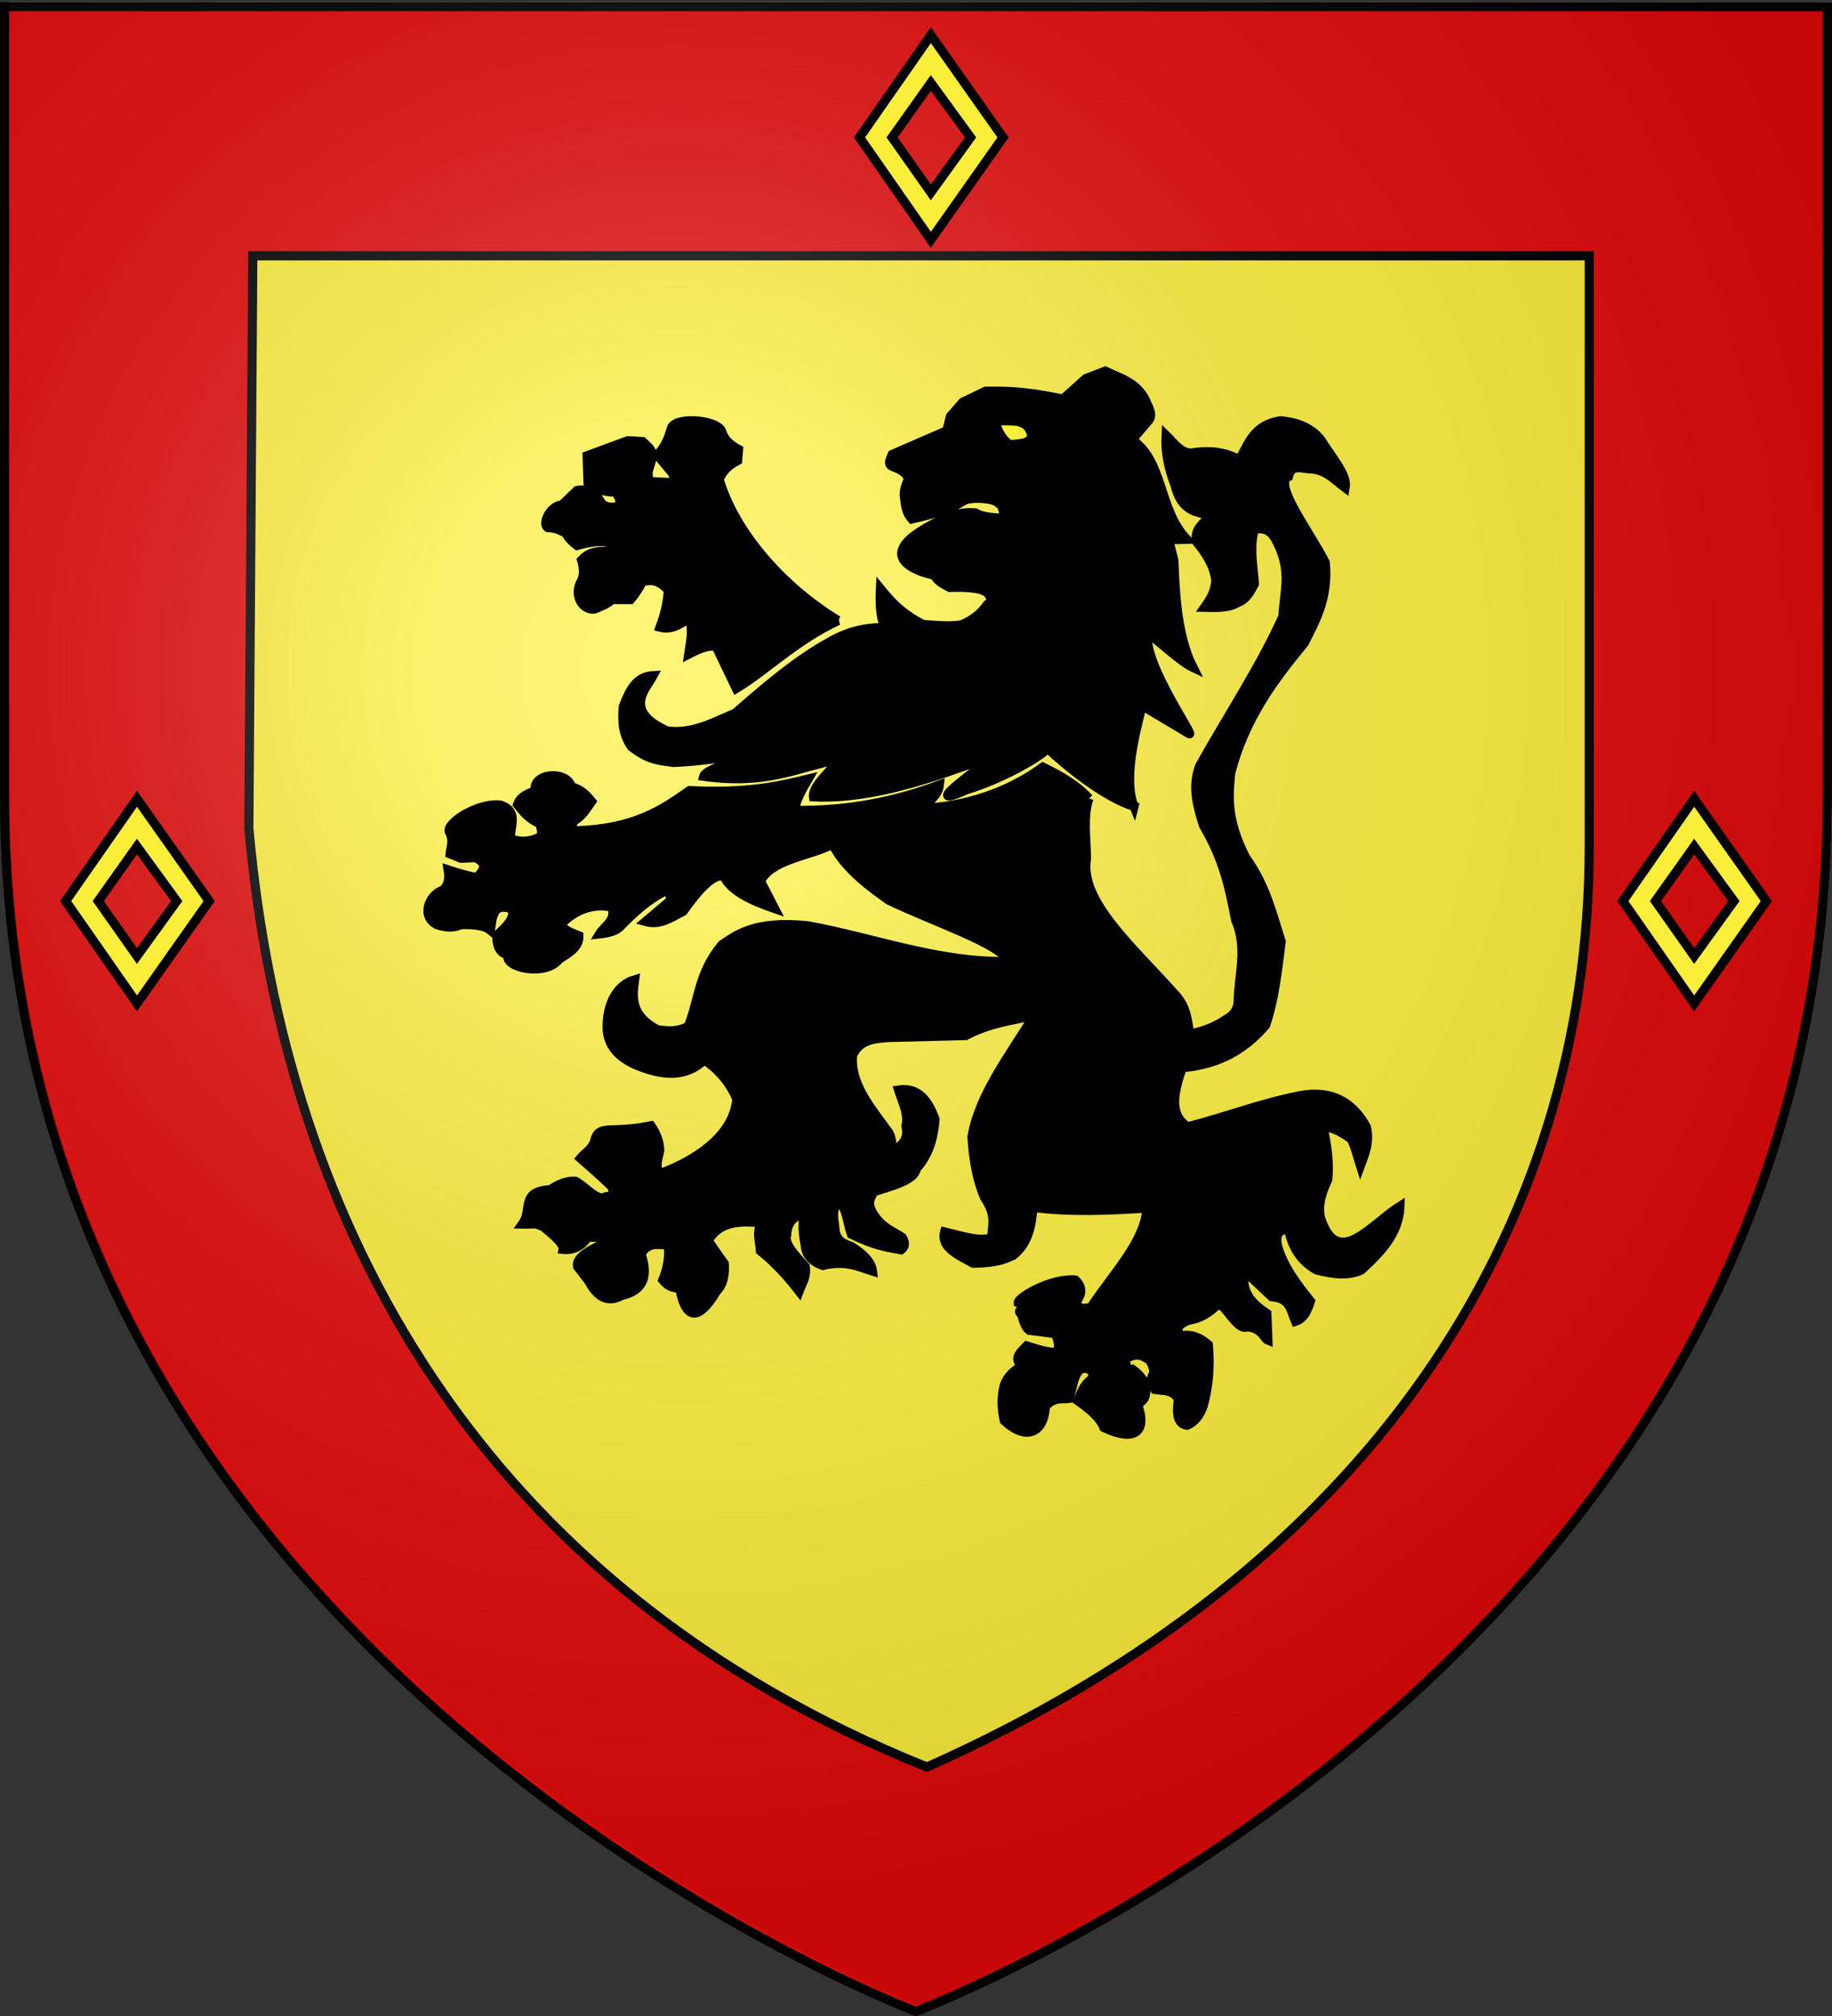 <svg xmlns="http://www.w3.org/2000/svg" xmlns:xlink="http://www.w3.org/1999/xlink" width="600" height="660" version="1.0"><rect width="100%" height="100%" fill="#333333" stroke="none"/><desc>Flag of Canton of Valais (Wallis)</desc><defs><radialGradient xlink:href="#b" id="c" cx="221.445" cy="226.331" r="300" fx="221.445" fy="226.331" gradientTransform="matrix(1.353 0 0 1.349 -79.13 -84.247)" gradientUnits="userSpaceOnUse"/><linearGradient id="b"><stop offset="0" style="stop-color:#fff;stop-opacity:.314"/><stop offset=".19" style="stop-color:#fff;stop-opacity:.251"/><stop offset=".6" style="stop-color:#6b6b6b;stop-opacity:.125"/><stop offset="1" style="stop-color:#000;stop-opacity:.125"/></linearGradient></defs><path d="M301.5 657S600 544.68 600 259.228V.676H3v258.552C3 544.68 301.5 657 301.5 657" style="fill:#fff;fill-opacity:1;fill-rule:evenodd;stroke:none;stroke-width:1px;stroke-linecap:butt;stroke-linejoin:miter;stroke-opacity:1"/><g style="fill:#e20909;fill-opacity:1"><path d="M300 658.5S1.5 546.18 1.5 260.728V2.176h597v258.552C598.5 546.18 300 658.5 300 658.5z" style="opacity:1;fill:#e20909;fill-opacity:1;fill-rule:evenodd;stroke:#000;stroke-width:3;stroke-linecap:butt;stroke-linejoin:miter;stroke-miterlimit:4;stroke-dasharray:none;stroke-opacity:1"/></g><path d="M303.582 578.5C448.194 514.118 520.5 403.077 520.5 276.89V83.743H82.791L81.5 271.114C93.212 401.787 157.729 519.86 303.582 578.5z" style="fill:#fdef3c;fill-opacity:1;fill-rule:evenodd;stroke:#000;stroke-width:3;stroke-linecap:butt;stroke-linejoin:miter;stroke-miterlimit:4;stroke-dasharray:none;stroke-opacity:1"/><path d="M300 658.5s298.5-112.32 298.5-397.772V2.176H1.5v258.552C1.5 546.18 300 658.5 300 658.5" style="opacity:1;fill:url(#c);fill-opacity:1;fill-rule:evenodd;stroke:none;stroke-width:1px;stroke-linecap:butt;stroke-linejoin:miter;stroke-opacity:1" transform="translate(1.5 -1.5)"/><path d="M891.394 263.979c-3.48-8.445.088-23.154 2.683-32.961l15.367 9.164c2.256 1.513-15.532-23.762-13.47-32.72 2.299 1.118 10.292 8.964 14.732 11.042-5.265-10.346-5.86-24.732-6.257-35.079l-1.729-6.725 5.931-.151c-9.335-9.852-7.427-25.385-17.863-32.59l5.594-6.574c1.22-2.07-.353-4.138-1.153-6.208-2.821-5.97-8.405-7.345-13.253-9.677l-6.338 2.435-7.491 6.725c-13.527-2.815-19.202-2.609-25.354-2.587l-7.491 3.622-4.034 4.655-1.152 4.656-17.863 7.76c-.67 1.637-1.876 3.435.576 4.138 1.995.806 3.915 1.702 4.778 3.862-1.097 2.161-1.754 4.323-1.32 6.484.286 2.331.545 4.668 2.329 6.663 20.43-4.623 13.64-6.564 21.44-6.792 4.456.166 6.078.508 8.067 2.587l1.177 4.116c-3.322-.457-6.643-.143-9.965-1.918-6.175-.477-10.886 2.104-15.558 4.656-19.523 10.97.64 15.517 2.305 15.724.862 2.005 3.004 2.989 4.947 4.022 6.54-.23 11.753.316 12.916 2.498 1.122 1.625.451 2.445-.576 3.104-2.006 2.967-4.874 5.159-8.51 6.662-4.202.656-8.405.148-12.607-.12-7.445-3.905-10.702-7.81-13.9-11.715-.208 4.528-.135 10.083 1.764 12.718-6.633-.109-12.758 1.383-18.305 4.688-10.88 5.89-21.603 15.123-30.948 23.31-7.185 3.04-14.148 6.98-22.368 5.842-14.675-6.597-6.966-13.686-4.61-18.106-5.39.266-7.602 4.577-9.76 10.163-.348 4.728-.243 8.809 2.642 13.053 6 4.821 9.972 4.553 13.83 5.205 9.318-.38 17.899-1.752 26.134-3.59-5.876 3.02-15.738 6.062-16.262 8.122 20.708 2.888 30.217-2.77 44.615-5.69-3 3.878-9.129 8.99-8.65 12.422 24.233 1.186 50.923-11.364 58.629-13.12-3.167 3.082-25.228 18.233-8.507 10.79 12.466-3.841 24.695-11.17 26.576-13.559-.819-.642 15.714 15.135 28.262 18.994z" style="fill:#000;fill-opacity:1;fill-rule:evenodd;stroke:#000;stroke-width:3;stroke-linecap:butt;stroke-linejoin:miter;stroke-miterlimit:4;stroke-dasharray:none;stroke-opacity:1" transform="translate(-520)"/><path d="M794.471 203.169c-18.745-11.416-33.898-29.27-38.943-46.201 1.008-2.592 3.023-4.651 6.046-6.208l.303-3.621c-2.477-1.33-4.568-2.99-5.442-5.69-1.03-4.13-15.78-5.26-16.628-1.035-.912 3.53-2.414 6.386-4.535 8.536l5.14 6.207.755 2.845-7.558-.258c-1.583-.88-1.315-2.155-1.36-3.363l1.511-4.914c-.011-2.108-1.76-3.472-3.325-4.915l-4.838-.258-13.302 4.914.302 8.794c2.083 1.706 4.592 3.106 9.07 3.104 2.753 4.203 1.149 5.174-2.116 4.915-3.08-.48-3.277-2.93-4.535-4.656-3.232-1.091-4.81-1.05-6.047-.776l-4.837 4.656c-4.225.44-6.657 6.451-4.686 7.5 2.215-.037 4.078.829 5.895 1.811.75 1.49 2.093 2.856 3.628 4.01 3.556-.954 6.92-1.581 9.675-1.165 2.596.707 2.943 1.709.302 3.104-5.434-.169-6.97 1.33-8.465 2.846q1.209 4.138 0 6.725c-2.822 4.692.23 9.79 4.232 9.311 2.028-.842 4.105-1.598 5.745-3.104h6.046c1.31-1.53 2.62-3.387 3.93-5.949 2.39-.252 4.53-1.2 8.466 2.845-.247 4.241-1.268 8.26-2.721 12.157 3.737.938 6.728-.997 9.674-3.104 1.2 4.722.288 7.79-.302 11.898q6.65-3.491 9.07-2.328l6.508 13.586c9.728-5.87 19.381-15.673 33.342-22.22z" style="fill:#000;fill-opacity:1;fill-rule:evenodd;stroke:#000;stroke-width:3;stroke-linecap:butt;stroke-linejoin:miter;stroke-miterlimit:4;stroke-dasharray:none;stroke-opacity:1" transform="translate(-520)"/><path d="M876.636 261.384c-4.094-4.458-9.46-7.49-15.075-10.242-11.645 8.474-25.513 12.902-39.429 13.512 1.902-2.194 5.098-4.132 5.515-7.659-13.948 5.232-29.672 8.586-47.458 8.306.503-3.414 2.477-6.828 4.482-10.242-9.955 2.421-20.22 4.721-38.827 3.765-8.978 6.307-18.005 12.587-37.486 13.168-1.724-.384-.895-1.915-.408-3.292 2.461-1.161 4.077-3.839 5.8-6.325-1.683-2.054-3.45-4.033-6.64-4.733-1.205-5.412-12.789-4.725-11.79 1.182-2.735 1.207-4.982 2.038-5.824 4.604 1.918 2.427 3.909 4.805 7.334 6.218.4 1.692 1.146 3.508-.288 4.541-3.124 1.448-6.248 1.676-9.372.366-.21-3.936 2.874-8.915-3.26-10.974-7.498-.932-18.834 6.434-16.536 9.1 1.246 2.849.302 4.333.045 6.844l3.51 1.43 4.833-.182c4.425 2.195 2.341 4.39.407 6.585-4.077-.854-6.809-1.707-9.371-2.56.564 3.387-.284 5.253-1.63 6.583-4.618 1.451-7.473 8.608-2.038 11.34 3.433 1.148 5.842.916 7.742 0 4.523-.2 7.944.306 9.779 1.829.38-2.317.226-4.633 2.037-6.95 2.22-1.101 3.84-.586 5.297.366.228 3.827-3.028 5.867-5.297 8.413.12 2.815.523 5.44 3.667 6.218-1.282 4.327 12.472 7.082 16.706 1.464 3.157-2.07 6.696-3.95 6.52-7.682-3.053-1.253-6.345-2.467-5.298-4.39 5.009-4.702 10.38-6.182 16.154-5.036 1.42 4.59-2.414 6.034-4.074 8.78 2.876-.32 5.317-.931 6.663-2.28 4.409-4.621 9.114-8.8 14.669-11.706 1.638.442 2.295 1.472 1.63 3.292l-7.862 6.647c4.764 1.306 8.3-1.34 12.319-3.377 5.433-7.742 10.073-12.345 13.207-11.469 2.566 4.988 9.195 8.011 16.706 10.608l-4.626-8.993c3.68-7.164 15.703-8.086 23.632-12.071 3.564 7.136 10.588 12.86 18.335 18.29 13.884 6.79 37.492 14.55 39.116 20.118-22.897.417-43.752-7.726-65.6-11.705-17.777-1.85-23.671 3.328-28.115 6.218-7.83 9.524-7.395 17.811-11 26.703-3.396 1.855-6.792 1.624-10.187 1.097-8.625-4.638-8.282-10.331-7.429-16.33-5.668 1.636-9.286 7.886-8.964 16.46.514 5.776 4.38 9.239 9.874 11.576 7.969 3.238 15.56 4.188 22.002-1.83 4.87 3.41 8.413 7.67 10.594 12.804-1.338 15.158-20.26 22.621-25.262 24.508-1.697-2.56-.45-5.121 0-7.682-.106-3.062-1.213-5.674-2.852-8.047-12.692 2.596-16.623-.31-18.216 4.045-.693 3.598-3.174 4.519-4.89 6.585 5.649 4.916 8.556 7.618 10.38 9.444.96 3.277-.99 2.894-2.23 3.207-2.506 1.678-6.519-3.408-9.78-5.121-2.733-.186-5.465.871-8.198 2.752-10.072.59-5.684 6.429-9.188 11.277 4.736.133 3.141-.637 6.792.795 3.465 2.836 6.816 5.643 6.52 7.467 3.475.322 6.09-1.092 8.03-3.872 4.354-.391 5.55.506 5.704 1.829-5.438 2.423-9.622 4.916-8.964 7.681l3.667 4.756c3.507 6.71 7.532 6.49 10.594 4.755 7.628-1.686 8.86-6.685 6.519-13.534 1.977-3.924 5.49-3.367 8.964-2.927.332 3.788-.255 7.575-1.844 11.362 1.905 2.218 2.91 2.317 5.581 2.815 2.12 11.377 6.82 9.613 12.01.799 2.5-2.378 2.728-6.23 2.539-8.953l-5.247-7.486c3.037-5.822 9.506-6.905 17.52-5.853-1.932 3.049-.557 6.097-.407 9.145 4.412 3.482 8.602 7.964 12.63 13.169.934-2.511 2.517-4.585 2.038-8.048-3.612-3.885-7.019-7.709-6.112-10.242.275-5.846 3.734-5.976 6.112-8.047-1.16 3.78-.74 7.56 0 11.34.185 3.05 2.062 5.257 5.704 6.584 7.604-1.827 11.614.379 16.298 1.829-.394-3.065-3.084-5.671-6.926-8.048-6.455-2.038-4.957-5.415-5.705-8.413-.51-4.24.704-4.867 1.223-6.95 3.044 2.667 3.147 7.445 4.482 11.34 7.813 3.844 11.802 4.255 16.298 5.12 1.343-.98 1.368-2.354.407-4.023-3.102-2.06-6.562-3.317-8.964-6.95-3.029-4.1-1.441-5.938-.407-8.048 6.51-2.067 13.39-3.821 13.973-7.552 4.091-4.52 5.621-10.13 6.111-16.095-2.218-6.23-5.514-10.612-11.935-9.64 1.224 3.902 3.351 7.804 2.445 11.706 1.138 5.66-2.41 6.691-4.89 8.779.342-2.333.368-4.594-.815-6.585-5.78-8.046-12.66-15.872-11.816-25.24 2.29-5.121 6.875-5.432 11.409-5.852l25.645-.647c8.044-4.256 15.076-4.878 22.41-6.584-8.06 13.119-18.045 26.022-20.348 39.786.452 7.56 1.702 14.261 4.074 19.753 4.294 6.472 2.389 9.233 2.445 13.169-3.788 1.61-9.88-.506-15.483-1.83-1.317 5.056 4.394 7.514 9.371 10.243 8.262-.15 10.332-1.413 13.039-2.56 5.028-3.962 6.035-9.728 6.519-15.73 12.631 1.607 24.686 1.013 37.317.215-.47 10.852-11.247 21.703-18.335 32.555-2.503.553-4.506.508-4.721-1.677l1.222-2.56c.531-1.972-.246-3.473-1.63-4.756-8.35-.6-18.803 5.906-18.691 7.433 5.069 2.23-1.599 1.676 1.17 3.906.55 2.064 1.142 4.073 2.446 5.122l8.556 1.097c.941 2.073 1.406 4.146.815 6.218-3.658-.024-6.898-1.174-10.186-2.194-1.888 2.009-4.532 3.913-1.63 6.584-3.809 2.287-4.924 4.271-5.704 6.218-1.137 4.515-.769 8.218 0 11.706 7.23 6.628 12.978 4.04 13.446-4.756 3.165-3.218 5.278-2.18 7.741-2.56 1.295-3.578 1.467-8.77 4.482-9.877 1.6.177 3.501-.19 3.26 3.293-3.309 2.438-3.74 4.877-4.89 7.315 4.449 3.086 7.562 6.038 8.557 8.78 9.882 4.718 14.408 1.683 11.001-7.682 3.206-1.576 2.514-3.59 2.852-5.487-.603-1.722-1.25-3.456-4.482-5.853-1.86.544-2.066-1.509-2.444-3.292 3.973-2.586 6.048-1.082 8.149.366 1.06 1.658 1.31 3.074 1.222 4.39-1.325 1.706-.53 3.414.408 5.12 2.816.463 6.003-.073 7.741 3.293-.793 4.839-.19 8.05 2.852 8.413 2.56-1.127 4.275-3.389 5.297-6.584 1.736-6.228 2.199-12.836 1.63-19.753-2.408-2.017-5.038-3.635-8.964-2.927-1.978-2.065-.953-3.745 2.445-5.12 5.33-.837 7.391-3.35 10.186-5.487 2.58 1.951 6.314 8.899 8.894 7.663 4.887.181 5.883 4.01 6.927 4.39l-.338-8.761c-4.793-3.184-8.619-6.965-7.334-13.9l8.964 8.413c6.184.443 6.258 4.683 7.742 8.047 2.827-.904 3.953-3.642 4.89-6.584-4.49-5.607-8.75-11.273-10.595-17.558-1.58-5.774 1.7-5.247 3.26-6.95 1.152 6.88 4.38 11.524 9.372 14.266 5.54 1.461 10.657 1.97 14.668 0 6.365-5.862 12.304-11.94 12.631-20.85-9.485 5.94-20.515 21.09-26.077 3.658-.865-4.577.662-8.54 2.445-12.437.527-5.539-.242-11.31-1.63-17.193 3.607.04 6.52 1.95 9.371 4.024 1.284 2.62 2.009 5.742 2.947 8.672 1.459-3.92 3.09-7.773 1.943-12.696-4.487-8.12-11.35-12.115-21.595-10.242-13.059 2.572-23.672 6.778-36.91 10.22-6.249-3.962-4.601-11.34-1.798-19.365 12.808-1.107 20.993-6.61 27.299-13.9 2.832-8.197 3.808-17.146 5.103-27.412-2.986-9.152-5.004-18.304-11.622-27.457-6.354-12.391-5.669-20.127-4.89-27.8 4.649-17.812 14.099-30.39 24.04-42.432 3.849-7.502 7.929-14.814 6.927-26.337-5.06-10.004-17.283-25.862-12.08-28.188.97-4.101 3.979-2.719 6.783-2.538 5.339.061 8.275 3.574 11.816 6.218.769-4.163-4.275-9.767-7.91-15.577-2.995-3.959-7.596-5.857-13.278-6.37-8.8 1.36-10.497 7.502-13.446 12.802-4.119-2.242-9.09-3.39-15.89-2.194-3.566-.172-5.656-3.434-8.15-5.853-.299 5.552.85 10.887 2.853 16.095.987 3.518 2.142 6.952 6.52 8.779l4.889 1.463c-1.76 2.686-5.428 4.23-4.075 8.78 3.163 3.856 5.624 7.893 6.112 12.436-.243 3.805-1.917 6.326-3.667 8.779 4.068.115 8.034.115 10.594-1.463 3.204-1.137 4.352-3.75 5.704-6.219-.403-5.974-1.725-11.949 0-17.923 3.603-.646 5.62.844 6.927 3.292 5.757 10.501 2.679 17.27 2.444 25.24-7.342 16.338-18.18 32.677-27.3 49.016-2.584 6.91-.693 13.15 1.223 19.386 7.152 12.222 8.643 21.54 10.594 31.093 3.872 8.926 1.101 17.356.815 25.971.054 3.1-1.441 5.207-4.075 6.584-3.346 2.294-7.317 3.84-11.816 4.756-.813-4.512-.828-9.023-5.297-13.535-13.267-14.867-30.85-30.004-28.521-43.895-.027-6.673-1.245-13.703.814-19.753z" style="fill:#000;fill-opacity:1;fill-rule:evenodd;stroke:#000;stroke-width:3;stroke-linecap:butt;stroke-linejoin:miter;stroke-miterlimit:4;stroke-dasharray:none;stroke-opacity:1" transform="translate(-520)"/><path d="M841.006 139.576c1.409-2.5 12.938-1.832 12.835-1.463 3.396.999 3.653 3.126 4.278 5.12l.408 2.378-1.427-1.463c-1.222 1.036-2.894 1.063-4.482 1.28l-1.833.183c-2.25-1.467-3.357-3.52-4.278-5.67-2.413.008-3.795-.215-5.501-.365z" style="fill:#fdef3c;fill-opacity:1;fill-rule:evenodd;stroke:#000;stroke-width:3;stroke-linecap:butt;stroke-linejoin:miter;stroke-miterlimit:4;stroke-dasharray:none;stroke-opacity:1" transform="translate(-520)"/><path d="M806.764 267.557c.137 10.195 14.614 7.516 25.93 5.303-.837 5.23 2.136 6.582 10.805 3.62l9.795-16.424c-6.595 1.571-12.598 1.572-22.04 6.337-8.162.84-15.957.356-24.49 1.164z" style="fill:#000;fill-opacity:1;fill-rule:evenodd;stroke:#000;stroke-width:3;stroke-linecap:butt;stroke-linejoin:miter;stroke-miterlimit:4;stroke-dasharray:none;stroke-opacity:1" transform="translate(-520)"/><g style="display:inline"><path d="M-619.402 37.024a96 96 0 0 1-4.514 9.208v10.366c.22-.135.434-.28.653-.413-.216.445-.438.86-.653 1.296v7.168a296 296 0 0 0 5.915-6.038c1.03 9.46 2.433 13.931 4.514 20.346 1.656-6.404 2.857-10.806 4.172-20.54 3.96 4.354 7.779 8.729 13.138 12.463l-7.503-14.97c3.885 2.405 8.209 5.577 12.329 6.92-6.356-6.984-12.069-15.312-16.376-25.806zm114.911 0c-4.504 10.574-10.198 18.95-16.22 25.612 3.841-1.02 8.154-3.913 12.329-6.451-2.553 5.266-5.106 9.827-7.659 14.474 1.524-.5 6.35-5.166 12.92-12.048 1.03 9.46 2.434 13.931 4.514 20.346 1.657-6.404 2.858-10.806 4.172-20.54 3.961 4.354 7.81 8.729 13.17 12.463l-7.504-14.97c3.885 2.405 8.178 5.577 12.298 6.92-6.354-6.983-12.047-15.313-16.345-25.806zm114.88 0c-4.504 10.574-10.198 18.95-16.22 25.612 3.841-1.02 8.185-3.913 12.36-6.451-2.553 5.266-5.136 9.827-7.69 14.474 1.525-.5 6.382-5.166 12.952-12.048 1.03 9.46 2.433 13.931 4.514 20.346 1.656-6.404 2.857-10.806 4.172-20.54 3.96 4.354 7.779 8.729 13.138 12.463l-7.503-14.97c3.885 2.405 8.177 5.577 12.297 6.92-6.354-6.983-12.047-15.313-16.344-25.806zm114.881 0c-4.505 10.574-10.198 18.95-16.22 25.612 3.84-1.02 8.185-3.913 12.36-6.451-2.554 5.266-5.106 9.827-7.66 14.474 1.525-.5 6.351-5.166 12.921-12.048 1.03 9.46 2.434 13.931 4.514 20.346 1.657-6.404 2.858-10.806 4.172-20.54 3.961 4.354 7.779 8.729 13.138 12.463l-7.503-14.97c3.885 2.405 8.209 5.577 12.329 6.92-6.355-6.984-12.069-15.312-16.376-25.806zm114.912 0c-4.505 10.574-10.199 18.95-16.22 25.612 3.84-1.02 8.153-3.913 12.328-6.451-2.553 5.266-5.106 9.827-7.659 14.474 1.525-.5 6.35-5.166 12.92-12.048 1.03 9.46 2.434 13.931 4.515 20.346 1.656-6.404 2.857-10.806 4.171-20.54 3.961 4.354 7.81 8.729 13.17 12.463l-7.503-14.97c3.885 2.405 8.177 5.577 12.297 6.92-6.354-6.983-12.047-15.313-16.345-25.806zm114.88 0c-4.505 10.574-10.198 18.95-16.22 25.612 3.84-1.02 8.185-3.913 12.36-6.451-2.554 5.266-5.137 9.827-7.69 14.474 1.524-.5 6.38-5.166 12.95-12.048 1.03 9.46 2.435 13.931 4.515 20.346 1.657-6.404 2.857-10.806 4.172-20.54 1.87 2.055 3.715 4.1 5.697 6.094v-8.464l-.062-.138c.018.011.044.016.062.028V45.708a88 88 0 0 1-4.11-8.684zM-557.572 80.75c7.017 8.43-12.603 11.787-2.024 19.767 4.512 2.71 15.05-3.158 5.79-10.366-1.195-.617 4.164-4.88-3.766-9.401m114.911 0c7.017 8.43-12.602 11.787-2.023 19.767 4.511 2.71 15.018-3.158 5.76-10.366-1.197-.617 4.194-4.88-3.737-9.401m114.88 0c7.018 8.43-12.602 11.787-2.023 19.767 4.512 2.71 15.05-3.158 5.79-10.366-1.196-.617 4.164-4.88-3.766-9.401m114.881 0c7.017 8.43-12.603 11.787-2.024 19.767 4.512 2.71 15.05-3.158 5.791-10.366-1.196-.617 4.164-4.88-3.767-9.401m114.911 0c7.018 8.43-12.602 11.787-2.023 19.767 4.512 2.71 15.018-3.158 5.76-10.366-1.197-.617 4.194-4.88-3.737-9.401m-447.846 19.988c-1.755.16-3.478 1.21-5.075 3.887-2.002 4.489 6.807 12.274 12.733 2.702.42-1.168 6.304 2.572 9.558-5.266-5.58 5.68-11.287-1.099-16.469-1.323-.253-.011-.496-.023-.747 0m114.88 0c-1.755.16-3.446 1.21-5.043 3.887-2.003 4.489 6.775 12.274 12.702 2.702.42-1.168 6.334 2.572 9.589-5.266-5.58 5.68-11.32-1.099-16.5-1.323-.254-.011-.497-.023-.748 0m114.88 0c-1.755.16-3.446 1.21-5.043 3.887-2.003 4.489 6.807 12.274 12.733 2.702.42-1.168 6.304 2.572 9.558-5.266-5.58 5.68-11.288-1.099-16.47-1.323-.253-.011-.527-.023-.777 0m114.912 0c-1.755.16-3.478 1.21-5.075 3.887-2.002 4.489 6.807 12.274 12.734 2.702.42-1.168 6.303 2.572 9.558-5.266-5.58 5.68-11.288-1.099-16.47-1.323-.253-.011-.496-.023-.747 0m114.88 0c-1.755.16-3.446 1.21-5.043 3.887-2.003 4.489 6.775 12.274 12.702 2.702.42-1.168 6.335 2.572 9.59-5.266-5.58 5.68-11.32-1.099-16.501-1.323-.254-.011-.497-.023-.748 0m-481.252.082c-5.181.225-10.92 7.03-16.5 1.351 3.254 7.838 9.2 4.098 9.62 5.266 5.927 9.572 14.673 1.787 12.67-2.702-1.824-3.06-3.762-4.002-5.79-3.915m114.88 0c-5.181.225-10.89 7.03-16.469 1.351 3.255 7.838 9.17 4.098 9.59 5.266 5.926 9.572 14.704 1.787 12.701-2.702-1.825-3.06-3.794-4.002-5.821-3.915m114.88 0c-5.18.225-10.889 7.03-16.468 1.351 3.254 7.838 9.2 4.098 9.62 5.266 5.927 9.572 14.673 1.787 12.67-2.702-1.824-3.06-3.794-4.002-5.821-3.915m114.912 0c-5.181.225-10.92 7.03-16.5 1.351 3.254 7.838 9.2 4.098 9.62 5.266 5.927 9.572 14.674 1.787 12.671-2.702-1.825-3.06-3.763-4.002-5.79-3.915m114.88 0c-5.18.225-10.889 7.03-16.468 1.351 3.254 7.838 9.17 4.098 9.588 5.266 5.927 9.572 14.705 1.787 12.703-2.702-1.825-3.06-3.795-4.002-5.822-3.915m-447.877 5.46c-4.563 20.083-13.082 34.302-22.322 44.525 3.84-1.02 8.185-3.914 12.36-6.452-2.554 5.267-5.106 9.827-7.66 14.474 1.525-.5 6.35-5.193 12.92-12.075 1.031 9.46 2.435 13.931 4.515 20.346 1.657-6.404 2.857-10.778 4.172-20.512 3.96 4.353 7.81 8.728 13.17 12.462l-7.504-14.97c3.885 2.405 8.178 5.55 12.298 6.892-9.769-10.733-18.005-24.605-21.949-44.69m114.88 0c-4.563 20.083-13.05 34.302-22.29 44.525 3.84-1.02 8.153-3.914 12.328-6.452-2.553 5.267-5.106 9.827-7.659 14.474 1.525-.5 6.381-5.193 12.951-12.075 1.03 9.46 2.403 13.931 4.484 20.346 1.656-6.404 2.857-10.778 4.171-20.512 3.961 4.353 7.81 8.728 13.17 12.462l-7.503-14.97c3.885 2.405 8.177 5.55 12.297 6.892-9.768-10.733-18.005-24.605-21.949-44.69m114.88 0c-4.562 20.083-13.05 34.302-22.29 44.525 3.84-1.02 8.185-3.914 12.36-6.452-2.554 5.267-5.137 9.827-7.69 14.474 1.524-.5 6.38-5.193 12.95-12.075 1.03 9.46 2.435 13.931 4.515 20.346 1.656-6.404 2.857-10.778 4.172-20.512 3.96 4.353 7.779 8.728 13.138 12.462l-7.503-14.97c3.885 2.405 8.209 5.55 12.329 6.892-9.769-10.733-18.036-24.605-21.98-44.69m114.912 0c-4.563 20.083-13.082 34.302-22.322 44.525 3.841-1.02 8.185-3.914 12.36-6.452-2.553 5.267-5.106 9.827-7.659 14.474 1.524-.5 6.35-5.193 12.92-12.075 1.03 9.46 2.434 13.931 4.514 20.346 1.657-6.404 2.858-10.778 4.172-20.512 3.961 4.353 7.81 8.728 13.17 12.462l-7.504-14.97c3.886 2.405 8.178 5.55 12.298 6.892-9.768-10.733-18.005-24.605-21.949-44.69m114.88 0c-4.562 20.083-13.05 34.302-22.29 44.525 3.84-1.02 8.153-3.914 12.328-6.452-2.553 5.267-5.105 9.827-7.659 14.474 1.525-.5 6.382-5.193 12.952-12.075 1.03 9.46 2.402 13.931 4.483 20.346 1.656-6.404 2.857-10.778 4.172-20.512 3.96 4.353 7.81 8.728 13.169 12.462l-7.503-14.97c3.885 2.405 8.177 5.55 12.297 6.892-9.768-10.733-18.004-24.605-21.948-44.69m-518.704 62.61c7.017 8.431-12.603 11.816-2.024 19.796 4.512 2.709 15.05-3.186 5.79-10.394-1.196-.617 4.164-4.88-3.766-9.402m114.911 0c7.017 8.431-12.602 11.816-2.024 19.796 4.512 2.709 15.019-3.186 5.76-10.394-1.196-.617 4.195-4.88-3.736-9.402m114.88 0c7.017 8.431-12.602 11.816-2.023 19.796 4.511 2.709 15.018-3.186 5.76-10.394-1.197-.617 4.194-4.88-3.737-9.402m114.88 0c7.018 8.431-12.602 11.816-2.023 19.796 4.512 2.709 15.05-3.186 5.79-10.394-1.195-.617 4.164-4.88-3.766-9.402m114.912 0c7.017 8.431-12.602 11.816-2.023 19.796 4.511 2.709 15.018-3.186 5.76-10.394-1.197-.617 4.194-4.88-3.737-9.402m114.88 0c7.018 8.431-12.602 11.816-2.023 19.796 4.512 2.709 15.018-3.186 5.76-10.394-1.197-.617 4.194-4.88-3.736-9.402m-562.726 20.016c-1.756.16-3.478 1.21-5.075 3.887-2.003 4.49 6.806 12.247 12.733 2.675.42-1.168 6.304 2.572 9.558-5.266-5.58 5.68-11.288-1.072-16.47-1.296-.253-.01-.496-.023-.746 0m114.88 0c-1.755.16-3.478 1.21-5.075 3.887-2.002 4.49 6.807 12.247 12.734 2.675.419-1.168 6.334 2.572 9.589-5.266-5.58 5.68-11.32-1.072-16.5-1.296-.254-.01-.497-.023-.748 0m114.88 0c-1.755.16-3.446 1.21-5.043 3.887-2.003 4.49 6.806 12.247 12.733 2.675.42-1.168 6.304 2.572 9.558-5.266-5.58 5.68-11.288-1.072-16.47-1.296-.253-.01-.527-.023-.778 0m114.912 0c-1.755.16-3.478 1.21-5.075 3.887-2.002 4.49 6.807 12.247 12.734 2.675.419-1.168 6.303 2.572 9.557-5.266-5.58 5.68-11.287-1.072-16.469-1.296-.253-.01-.496-.023-.747 0m114.88 0c-1.755.16-3.478 1.21-5.074 3.887-2.003 4.49 6.806 12.247 12.733 2.675.42-1.168 6.335 2.572 9.589-5.266-5.58 5.68-11.319-1.072-16.5-1.296-.254-.01-.497-.023-.748 0m114.57.055c-1.644.253-3.231 1.314-4.733 3.832-1.157 2.595 1.311 6.257 4.732 7.058zm-480.942.028c-5.181.224-10.92 7.002-16.5 1.323 3.254 7.838 9.2 4.098 9.62 5.266 5.927 9.572 14.705 1.815 12.702-2.674-1.825-3.06-3.794-4.003-5.822-3.915m114.88 0c-5.18.224-10.889 7.002-16.469 1.323 3.255 7.838 9.17 4.098 9.59 5.266 5.926 9.572 14.704 1.815 12.702-2.674-1.825-3.06-3.795-4.003-5.822-3.915m114.881 0c-5.181.224-10.89 7.002-16.47 1.323 3.255 7.838 9.202 4.098 9.62 5.266 5.928 9.572 14.675 1.815 12.672-2.674-1.825-3.06-3.794-4.003-5.822-3.915m114.912 0c-5.182.224-10.921 7.002-16.5 1.323 3.253 7.838 9.2 4.098 9.62 5.266 5.926 9.572 14.704 1.815 12.701-2.674-1.824-3.06-3.794-4.003-5.821-3.915m114.88 0c-5.182.224-10.89 7.002-16.47 1.323 3.255 7.838 9.17 4.098 9.59 5.266 5.926 9.572 14.704 1.815 12.702-2.674-1.825-3.06-3.794-4.003-5.822-3.915m-573.374.083v10.917c3.431-.775 5.895-4.478 4.732-7.085-1.492-2.502-3.095-3.567-4.732-3.832m10.585 5.348a112.4 112.4 0 0 1-5.044 16.404h9.683c-1.873-4.972-3.462-10.41-4.64-16.404m114.911 0a112.4 112.4 0 0 1-5.043 16.404h9.65c-1.867-4.972-3.43-10.41-4.607-16.404m114.88 0a112.4 112.4 0 0 1-5.043 16.404h9.651c-1.868-4.972-3.43-10.41-4.607-16.404m114.881 0a112.4 112.4 0 0 1-5.044 16.404h9.683c-1.872-4.972-3.462-10.41-4.639-16.404m114.911 0a112.4 112.4 0 0 1-5.043 16.404h9.651c-1.868-4.972-3.43-10.41-4.608-16.404m114.88 0a112.4 112.4 0 0 1-5.043 16.404h9.652c-1.869-4.972-3.431-10.41-4.608-16.404" style="fill:#e20909;fill-opacity:1;fill-rule:evenodd;stroke:#000;stroke-width:1.885;stroke-linecap:round;stroke-linejoin:round;stroke-miterlimit:4;stroke-opacity:1;display:inline" transform="translate(-875.98 -291.466)"/></g><path d="M-1548.664 731.72h600v660h-600z" style="fill:none;fill-opacity:1;fill-rule:nonzero;stroke:none;stroke-width:7.56;stroke-linecap:round;stroke-linejoin:round;stroke-miterlimit:4;stroke-dasharray:none;stroke-opacity:1"/><path d="M304.864 11.5 281.5 44.99l23.364 33.51L328.5 44.99zm0 15.644 13.01 17.845-13.01 18-12.678-18z" style="fill:#fcef3c;fill-opacity:1;stroke:#000;stroke-width:3;stroke-miterlimit:4;stroke-dasharray:none;stroke-opacity:1"/><path d="M-1248.663 1390.22s-298.5-112.32-298.5-397.772V733.896h597v258.552c0 285.452-298.5 397.772-298.5 397.772z" style="fill:none;fill-opacity:1;fill-rule:evenodd;stroke:#000;stroke-width:3;stroke-linecap:butt;stroke-linejoin:miter;stroke-miterlimit:4;stroke-dasharray:none;stroke-opacity:1"/><path d="M300 658.5S1.5 546.18 1.5 260.728V2.176h597v258.552C598.5 546.18 300 658.5 300 658.5z" style="opacity:1;fill:none;fill-opacity:1;fill-rule:evenodd;stroke:#000;stroke-width:3;stroke-linecap:butt;stroke-linejoin:miter;stroke-miterlimit:4;stroke-dasharray:none;stroke-opacity:1" transform="translate(-875.98 -291.466)"/><path d="M554.864 261.5 531.5 294.99l23.364 33.51 23.636-33.51zm0 15.644 13.01 17.845-13.01 18-12.678-18zM44.864 261.5 21.5 294.99l23.364 33.51L68.5 294.99zm0 15.644 13.01 17.845-13.01 18-12.678-18z" style="fill:#fcef3c;fill-opacity:1;stroke:#000;stroke-width:3;stroke-miterlimit:4;stroke-dasharray:none;stroke-opacity:1"/></svg>